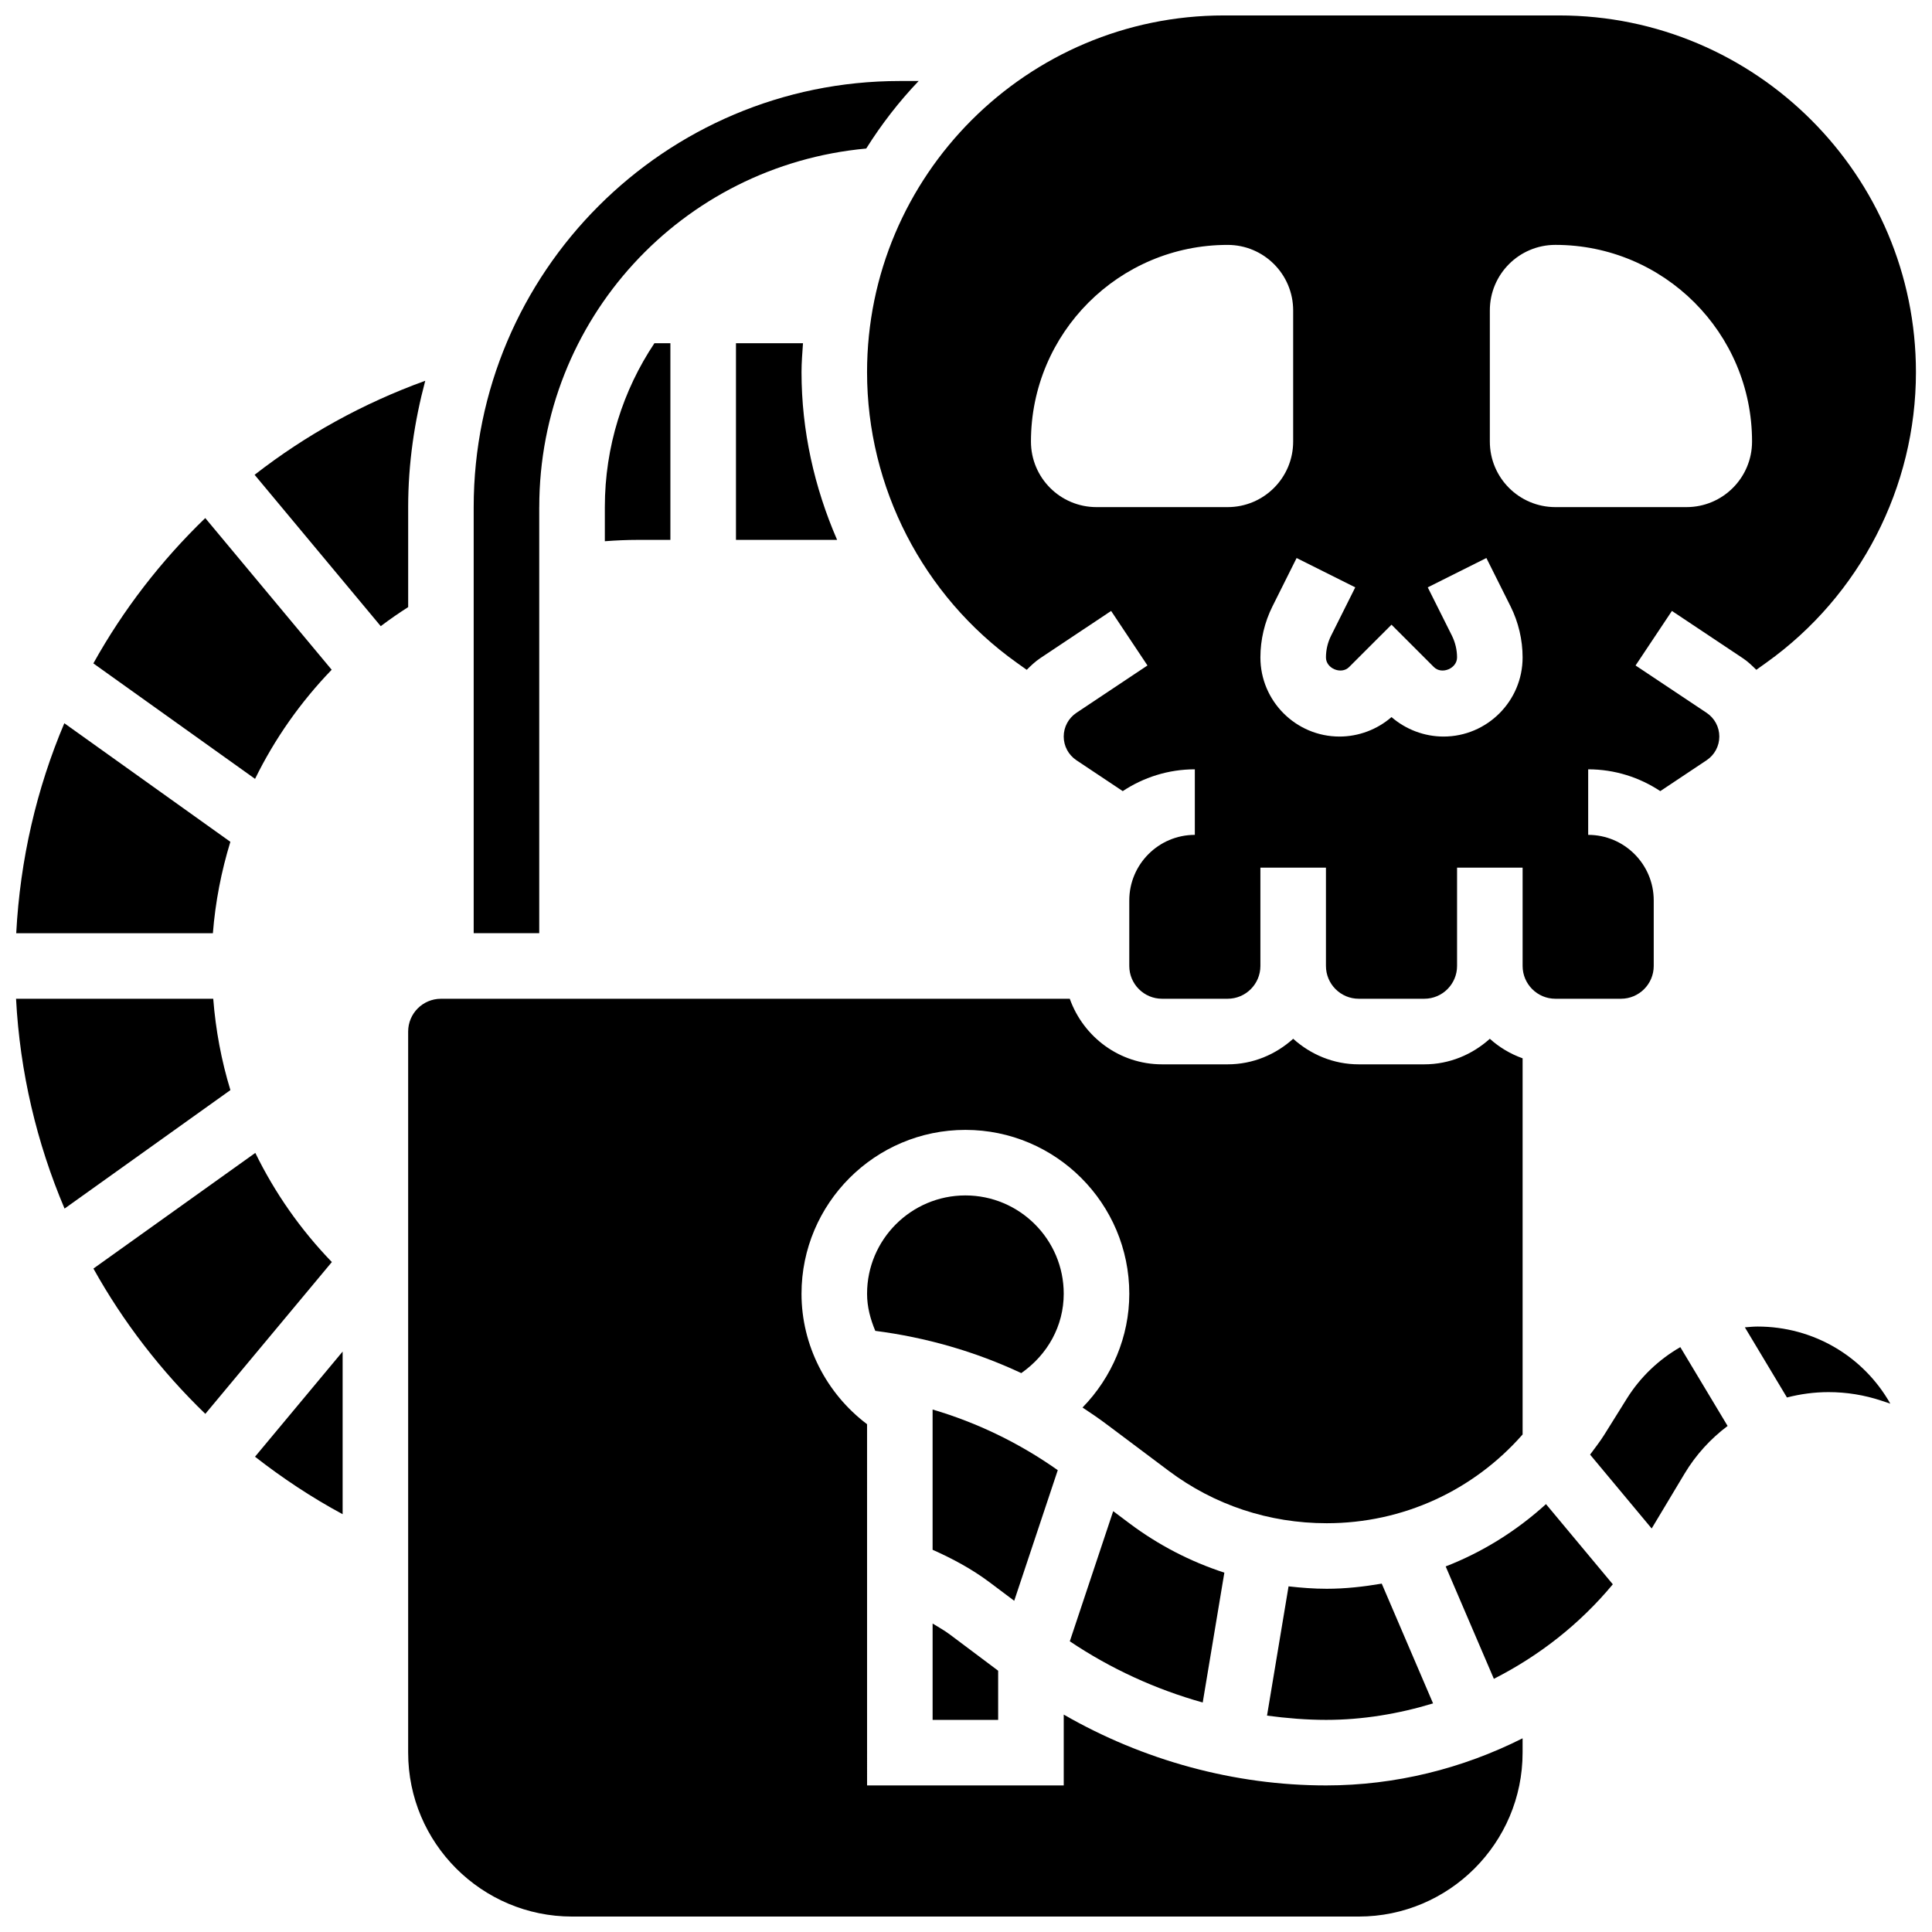 <?xml version="1.0" encoding="UTF-8"?>
<!-- Uploaded to: ICON Repo, www.iconrepo.com, Generator: ICON Repo Mixer Tools -->
<svg width="800px" height="800px" version="1.1" viewBox="144 144 512 512" xmlns="http://www.w3.org/2000/svg">
 <defs>
  <clipPath id="d">
   <path d="m148.09 408h57.906v57h-57.906z"/>
  </clipPath>
  <clipPath id="c">
   <path d="m252 408h296v243.9h-296z"/>
  </clipPath>
  <clipPath id="b">
   <path d="m148.09 335h57.906v57h-57.906z"/>
  </clipPath>
  <clipPath id="a">
   <path d="m373 148.09h278.9v260.91h-278.9z"/>
  </clipPath>
 </defs>
 <path d="m231.9 321.49-33.504-40.199c-11.719 11.316-21.734 24.27-29.656 38.516l42.852 30.602c5.195-10.609 12.059-20.371 20.309-28.918z"/>
 <path d="m211.66 449.53-42.902 30.652c7.906 14.195 17.91 27.152 29.656 38.508l33.531-40.234c-8.305-8.59-15.117-18.344-20.285-28.926z"/>
 <g clip-path="url(#d)">
  <path d="m200.51 408.68h-52.258c1.023 19.449 5.473 38.203 12.855 55.609l43.953-31.402c-2.398-7.832-3.906-15.938-4.551-24.207z"/>
 </g>
 <path d="m234.8 545.28v-43.102l-23.219 27.867c7.254 5.652 14.977 10.797 23.219 15.234z"/>
 <path d="m252.17 304.89v-26.5c0-11.586 1.668-22.777 4.527-33.484-16.555 5.992-31.773 14.438-45.223 24.922l33.426 40.113c2.336-1.773 4.777-3.453 7.269-5.051z"/>
 <path d="m286.91 278.39c0-49.703 37.715-90.52 86.648-95.027 4.039-6.43 8.676-12.43 13.898-17.895h-5.004c-62.266 0-112.92 50.66-112.92 112.92v112.92h17.371v-112.92z"/>
 <g clip-path="url(#c)">
  <path d="m425.9 598.38v18.777h-52.117l-0.004-95.73c-10.824-8.156-17.371-20.984-17.371-34.562 0-23.949 19.484-43.434 43.434-43.434 23.949 0 43.434 19.484 43.434 43.434 0 11.336-4.586 22.133-12.395 30.141 2.242 1.469 4.449 2.988 6.602 4.606l16.207 12.152c12.125 9.094 26.613 13.906 41.91 13.906 20.203 0 38.871-8.676 51.91-23.523v-99.684c-3.25-1.156-6.176-2.91-8.688-5.176-4.621 4.168-10.676 6.773-17.371 6.773h-17.371c-6.695 0-12.75-2.613-17.371-6.773-4.621 4.168-10.676 6.773-17.371 6.773h-17.371c-11.309 0-20.863-7.289-24.461-17.371l-166.65-0.004c-4.793 0-8.688 3.891-8.688 8.688v191.1c0 23.949 19.484 43.434 43.434 43.434h208.47c23.949 0 43.434-19.484 43.434-43.434v-3.805c-15.957 8.043-33.766 12.488-52.078 12.488-24.348 0-48.469-6.652-69.531-18.777z"/>
 </g>
 <path d="m321.66 287.07v-52.117h-4.231c-8.297 12.43-13.141 27.363-13.141 43.434v9.043c2.883-0.219 5.785-0.355 8.688-0.355z"/>
 <path d="m339.04 234.96v52.117h26.805c-6.027-13.879-9.434-28.934-9.434-44.441 0-2.59 0.219-5.133 0.391-7.68z"/>
 <g clip-path="url(#b)">
  <path d="m205.05 367.09-44.004-31.426c-7.344 17.336-11.719 36.109-12.746 55.652h52.117c0.652-8.289 2.234-16.398 4.633-24.227z"/>
 </g>
 <g clip-path="url(#a)">
  <path d="m612.15 319.57c24.789-17.711 39.594-46.473 39.594-76.926 0-52.137-42.414-94.551-94.543-94.551h-88.879c-52.125 0-94.543 42.414-94.543 94.543 0 30.465 14.801 59.223 39.594 76.934l2.719 1.938c1.102-1.086 2.223-2.172 3.535-3.051l18.832-12.551 9.633 14.453-18.832 12.551c-2.102 1.406-3.363 3.754-3.363 6.281s1.258 4.875 3.363 6.281l12.281 8.184c5.484-3.629 12.043-5.777 19.102-5.777v17.371c-9.582 0-17.371 7.793-17.371 17.371v17.371c0 4.785 3.891 8.688 8.688 8.688h17.371c4.793 0 8.688-3.898 8.688-8.688v-26.059h17.371v26.059c0 4.785 3.891 8.688 8.688 8.688h17.371c4.793 0 8.688-3.898 8.688-8.688v-26.059h17.371v26.059c0 4.785 3.891 8.688 8.688 8.688h17.371c4.793 0 8.688-3.898 8.688-8.688v-17.371c0-9.582-7.793-17.371-17.371-17.371v-17.371c7.062 0 13.621 2.144 19.109 5.777l12.281-8.184c2.102-1.406 3.363-3.754 3.363-6.281s-1.258-4.875-3.363-6.281l-18.832-12.551 9.633-14.453 18.832 12.551c1.32 0.879 2.434 1.965 3.535 3.051zm-142.82-41.18h-34.746c-9.598 0-17.371-7.773-17.371-17.371 0-28.785 23.332-52.117 52.117-52.117 9.598 0 17.371 7.773 17.371 17.371v34.746c0.004 9.594-7.773 17.371-17.371 17.371zm57.211 60.805c-5.047 0-9.98-1.867-13.777-5.16-3.781 3.293-8.73 5.16-13.777 5.16-11.562 0-20.969-9.406-20.969-20.969 0-4.664 1.102-9.336 3.188-13.516l6.41-12.828 15.539 7.773-6.41 12.82c-0.895 1.781-1.355 3.769-1.355 5.758-0.008 2.938 4.082 4.613 6.133 2.547l11.238-11.23 11.23 11.23c2.066 2.066 6.141 0.391 6.141-2.547 0-1.988-0.469-3.977-1.355-5.769l-6.41-12.812 15.539-7.773 6.41 12.82c2.086 4.188 3.188 8.867 3.188 13.523 0.008 11.562-9.402 20.973-20.961 20.973zm64.398-60.805h-34.746c-9.598 0-17.371-7.773-17.371-17.371v-34.75c0-9.598 7.773-17.371 17.371-17.371 28.785 0 52.117 23.332 52.117 52.117 0.004 9.598-7.773 17.375-17.371 17.375z"/>
 </g>
 <path d="m485.48 564.4-5.707 34.258c5.188 0.688 10.414 1.129 15.66 1.129 9.73 0 19.23-1.605 28.344-4.371l-13.602-31.738c-4.769 0.809-9.617 1.363-14.574 1.363-3.414 0-6.777-0.262-10.121-0.641z"/>
 <path d="m609.78 495.55c-1.137 0-2.25 0.121-3.371 0.207l11.152 18.59c3.566-0.918 7.258-1.422 11.008-1.422 4.785 0 9.512 0.766 14.047 2.277l2.336 0.781c-7.121-12.57-20.402-20.434-35.172-20.434z"/>
 <path d="m527.12 559.12 12.77 29.785c12.031-6.106 22.82-14.551 31.523-25.051l-17.711-21.246c-7.82 7.106-16.793 12.707-26.582 16.512z"/>
 <path d="m575.12 514.66-6.012 9.633c-1.137 1.824-2.469 3.473-3.719 5.195l16.32 19.578 8.738-14.566c2.973-4.961 6.871-9.207 11.387-12.605l-12.535-20.891c-5.676 3.273-10.574 7.887-14.18 13.656z"/>
 <path d="m424.32 533.61c-10.156-7.168-21.344-12.594-33.172-16.07v37.168c5.309 2.363 10.414 5.109 15.055 8.582l6.574 4.934z"/>
 <path d="m439.01 544.47-11.5 34.492c10.797 7.254 22.723 12.719 35.223 16.219l5.734-34.414c-9-2.926-17.484-7.305-25.215-13.109z"/>
 <path d="m399.84 460.8c-14.367 0-26.059 11.691-26.059 26.059 0 3.484 0.887 6.75 2.18 9.832 13.457 1.738 26.504 5.481 38.688 11.195 6.992-4.898 11.25-12.516 11.25-21.039 0.004-14.355-11.691-26.047-26.059-26.047z"/>
 <path d="m391.15 574.25v25.539h17.371v-13.031l-12.742-9.555c-1.461-1.102-3.066-1.988-4.629-2.953z"/>
</svg>